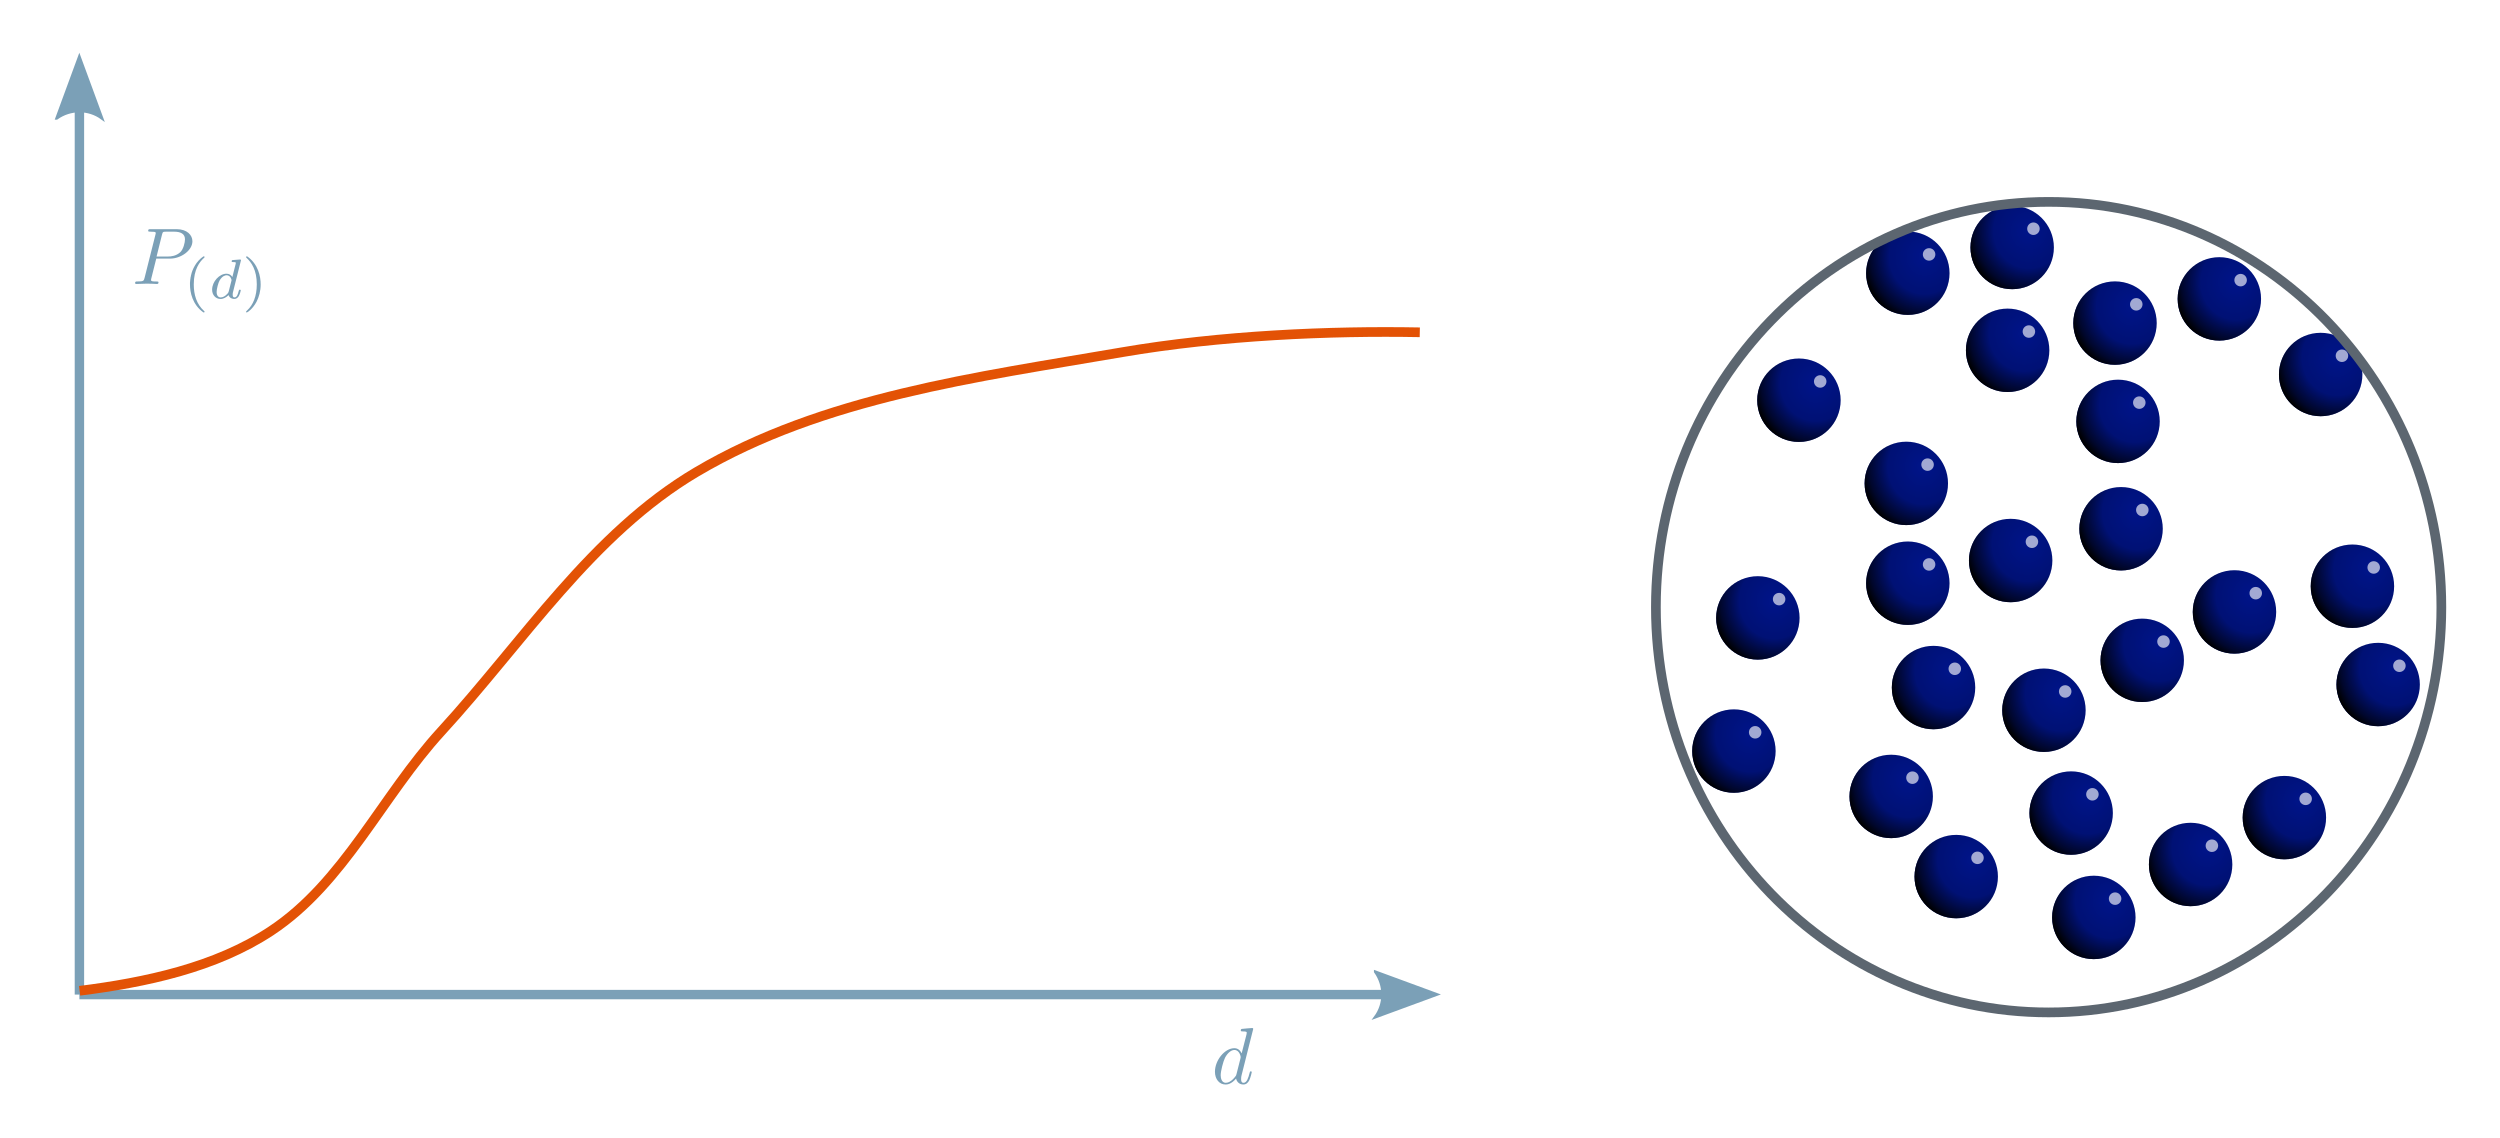 <?xml version="1.0" encoding="UTF-8" standalone="no"?>
<!-- Created with Inkscape (http://www.inkscape.org/) -->

<svg
   xmlns:dc="http://purl.org/dc/elements/1.1/"
   xmlns:cc="http://creativecommons.org/ns#"
   xmlns:rdf="http://www.w3.org/1999/02/22-rdf-syntax-ns#"
   xmlns:svg="http://www.w3.org/2000/svg"
   xmlns="http://www.w3.org/2000/svg"
   xmlns:xlink="http://www.w3.org/1999/xlink"
   xmlns:sodipodi="http://sodipodi.sourceforge.net/DTD/sodipodi-0.dtd"
   xmlns:inkscape="http://www.inkscape.org/namespaces/inkscape"
   width="929.286"
   height="423.135"
   id="svg2"
   version="1.1"
   inkscape:version="0.92.4 (5da689c313, 2019-01-14)"
   sodipodi:docname="SM_1_04.svg">
  <sodipodi:namedview
     id="base"
     pagecolor="#ffffff"
     bordercolor="#666666"
     borderopacity="1.0"
     inkscape:pageopacity="0.0"
     inkscape:pageshadow="2"
     inkscape:zoom="0.76840212"
     inkscape:cx="481.01127"
     inkscape:cy="93.598352"
     inkscape:document-units="px"
     inkscape:current-layer="layer2"
     showgrid="true"
     inkscape:window-width="1920"
     inkscape:window-height="1043"
     inkscape:window-x="0"
     inkscape:window-y="0"
     inkscape:window-maximized="1"
     fit-margin-top="20"
     fit-margin-right="20"
     fit-margin-bottom="20"
     fit-margin-left="20"
     inkscape:snap-grids="false">
    <inkscape:grid
       type="xygrid"
       id="grid3100"
       empspacing="5"
       visible="true"
       enabled="true"
       snapvisiblegridlinesonly="true"
       originx="-410.479"
       originy="-26.55"
       spacingx="1"
       spacingy="1" />
  </sodipodi:namedview>
  <defs
     id="defs4">
    <linearGradient
       id="linearGradient4589">
      <stop
         id="stop4591"
         offset="0"
         style="stop-color:#000000;stop-opacity:0;" />
      <stop
         id="stop4595"
         offset="0.563"
         style="stop-color:#020202;stop-opacity:0.15;" />
      <stop
         style="stop-color:#000000;stop-opacity:0.685;"
         offset="0.867"
         id="stop4599" />
      <stop
         id="stop4597"
         offset="1"
         style="stop-color:#000000;stop-opacity:1;" />
    </linearGradient>
    <filter
       inkscape:collect="always"
       id="filter4231"
       x="-0.484"
       width="1.967"
       y="-0.484"
       height="1.967"
       color-interpolation-filters="sRGB">
      <feGaussianBlur
         inkscape:collect="always"
         stdDeviation="0.605"
         id="feGaussianBlur4233" />
    </filter>
    <radialGradient
       inkscape:collect="always"
       xlink:href="#linearGradient4589"
       id="radialGradient16238"
       gradientUnits="userSpaceOnUse"
       gradientTransform="matrix(1.5,-1.210936e-7,1.2916651e-7,1.6,-107,-335.016)"
       cx="214"
       cy="558.36"
       fx="214"
       fy="558.36"
       r="10" />
    <radialGradient
       inkscape:collect="always"
       xlink:href="#linearGradient4589"
       id="radialGradient72"
       gradientUnits="userSpaceOnUse"
       gradientTransform="matrix(1.5,-1.210936e-7,1.2916651e-7,1.6,-107,-335.016)"
       cx="214"
       cy="558.36"
       fx="214"
       fy="558.36"
       r="10" />
    <radialGradient
       inkscape:collect="always"
       xlink:href="#linearGradient4589"
       id="radialGradient82"
       gradientUnits="userSpaceOnUse"
       gradientTransform="matrix(1.5,-1.210936e-7,1.2916651e-7,1.6,-107,-335.016)"
       cx="214"
       cy="558.36"
       fx="214"
       fy="558.36"
       r="10" />
    <radialGradient
       inkscape:collect="always"
       xlink:href="#linearGradient4589"
       id="radialGradient92"
       gradientUnits="userSpaceOnUse"
       gradientTransform="matrix(1.5,-1.210936e-7,1.2916651e-7,1.6,-107,-335.016)"
       cx="214"
       cy="558.36"
       fx="214"
       fy="558.36"
       r="10" />
    <radialGradient
       inkscape:collect="always"
       xlink:href="#linearGradient4589"
       id="radialGradient102"
       gradientUnits="userSpaceOnUse"
       gradientTransform="matrix(1.5,-1.210936e-7,1.2916651e-7,1.6,-107,-335.016)"
       cx="214"
       cy="558.36"
       fx="214"
       fy="558.36"
       r="10" />
    <radialGradient
       inkscape:collect="always"
       xlink:href="#linearGradient4589"
       id="radialGradient112"
       gradientUnits="userSpaceOnUse"
       gradientTransform="matrix(1.5,-1.210936e-7,1.2916651e-7,1.6,-107,-335.016)"
       cx="214"
       cy="558.36"
       fx="214"
       fy="558.36"
       r="10" />
    <radialGradient
       inkscape:collect="always"
       xlink:href="#linearGradient4589"
       id="radialGradient122"
       gradientUnits="userSpaceOnUse"
       gradientTransform="matrix(1.5,-1.210936e-7,1.2916651e-7,1.6,-107,-335.016)"
       cx="214"
       cy="558.36"
       fx="214"
       fy="558.36"
       r="10" />
    <radialGradient
       inkscape:collect="always"
       xlink:href="#linearGradient4589"
       id="radialGradient132"
       gradientUnits="userSpaceOnUse"
       gradientTransform="matrix(1.5,-1.210936e-7,1.2916651e-7,1.6,-107,-335.016)"
       cx="214"
       cy="558.36"
       fx="214"
       fy="558.36"
       r="10" />
    <radialGradient
       inkscape:collect="always"
       xlink:href="#linearGradient4589"
       id="radialGradient142"
       gradientUnits="userSpaceOnUse"
       gradientTransform="matrix(1.5,-1.210936e-7,1.2916651e-7,1.6,-107,-335.016)"
       cx="214"
       cy="558.36"
       fx="214"
       fy="558.36"
       r="10" />
    <radialGradient
       inkscape:collect="always"
       xlink:href="#linearGradient4589"
       id="radialGradient152"
       gradientUnits="userSpaceOnUse"
       gradientTransform="matrix(1.5,-1.210936e-7,1.2916651e-7,1.6,-107,-335.016)"
       cx="214"
       cy="558.36"
       fx="214"
       fy="558.36"
       r="10" />
    <radialGradient
       inkscape:collect="always"
       xlink:href="#linearGradient4589"
       id="radialGradient162"
       gradientUnits="userSpaceOnUse"
       gradientTransform="matrix(1.5,-1.210936e-7,1.2916651e-7,1.6,-107,-335.016)"
       cx="214"
       cy="558.36"
       fx="214"
       fy="558.36"
       r="10" />
    <radialGradient
       inkscape:collect="always"
       xlink:href="#linearGradient4589"
       id="radialGradient172"
       gradientUnits="userSpaceOnUse"
       gradientTransform="matrix(1.5,-1.210936e-7,1.2916651e-7,1.6,-107,-335.016)"
       cx="214"
       cy="558.36"
       fx="214"
       fy="558.36"
       r="10" />
    <radialGradient
       inkscape:collect="always"
       xlink:href="#linearGradient4589"
       id="radialGradient182"
       gradientUnits="userSpaceOnUse"
       gradientTransform="matrix(1.5,-1.210936e-7,1.2916651e-7,1.6,-107,-335.016)"
       cx="214"
       cy="558.36"
       fx="214"
       fy="558.36"
       r="10" />
    <radialGradient
       inkscape:collect="always"
       xlink:href="#linearGradient4589"
       id="radialGradient192"
       gradientUnits="userSpaceOnUse"
       gradientTransform="matrix(1.5,-1.210936e-7,1.2916651e-7,1.6,-107,-335.016)"
       cx="214"
       cy="558.36"
       fx="214"
       fy="558.36"
       r="10" />
    <radialGradient
       inkscape:collect="always"
       xlink:href="#linearGradient4589"
       id="radialGradient202"
       gradientUnits="userSpaceOnUse"
       gradientTransform="matrix(1.5,-1.210936e-7,1.2916651e-7,1.6,-107,-335.016)"
       cx="214"
       cy="558.36"
       fx="214"
       fy="558.36"
       r="10" />
    <radialGradient
       inkscape:collect="always"
       xlink:href="#linearGradient4589"
       id="radialGradient212"
       gradientUnits="userSpaceOnUse"
       gradientTransform="matrix(1.5,-1.210936e-7,1.2916651e-7,1.6,-107,-335.016)"
       cx="214"
       cy="558.36"
       fx="214"
       fy="558.36"
       r="10" />
    <radialGradient
       inkscape:collect="always"
       xlink:href="#linearGradient4589"
       id="radialGradient222"
       gradientUnits="userSpaceOnUse"
       gradientTransform="matrix(1.5,-1.210936e-7,1.2916651e-7,1.6,-107,-335.016)"
       cx="214"
       cy="558.36"
       fx="214"
       fy="558.36"
       r="10" />
    <radialGradient
       inkscape:collect="always"
       xlink:href="#linearGradient4589"
       id="radialGradient232"
       gradientUnits="userSpaceOnUse"
       gradientTransform="matrix(1.5,-1.210936e-7,1.2916651e-7,1.6,-107,-335.016)"
       cx="214"
       cy="558.36"
       fx="214"
       fy="558.36"
       r="10" />
    <radialGradient
       inkscape:collect="always"
       xlink:href="#linearGradient4589"
       id="radialGradient242"
       gradientUnits="userSpaceOnUse"
       gradientTransform="matrix(1.5,-1.210936e-7,1.2916651e-7,1.6,-107,-335.016)"
       cx="214"
       cy="558.36"
       fx="214"
       fy="558.36"
       r="10" />
    <radialGradient
       inkscape:collect="always"
       xlink:href="#linearGradient4589"
       id="radialGradient252"
       gradientUnits="userSpaceOnUse"
       gradientTransform="matrix(1.5,-1.210936e-7,1.2916651e-7,1.6,-107,-335.016)"
       cx="214"
       cy="558.36"
       fx="214"
       fy="558.36"
       r="10" />
    <radialGradient
       inkscape:collect="always"
       xlink:href="#linearGradient4589"
       id="radialGradient262"
       gradientUnits="userSpaceOnUse"
       gradientTransform="matrix(1.5,-1.210936e-7,1.2916651e-7,1.6,-107,-335.016)"
       cx="214"
       cy="558.36"
       fx="214"
       fy="558.36"
       r="10" />
    <radialGradient
       inkscape:collect="always"
       xlink:href="#linearGradient4589"
       id="radialGradient272"
       gradientUnits="userSpaceOnUse"
       gradientTransform="matrix(1.5,-1.210936e-7,1.2916651e-7,1.6,-107,-335.016)"
       cx="214"
       cy="558.36"
       fx="214"
       fy="558.36"
       r="10" />
    <radialGradient
       inkscape:collect="always"
       xlink:href="#linearGradient4589"
       id="radialGradient282"
       gradientUnits="userSpaceOnUse"
       gradientTransform="matrix(1.5,-1.210936e-7,1.2916651e-7,1.6,-107,-335.016)"
       cx="214"
       cy="558.36"
       fx="214"
       fy="558.36"
       r="10" />
    <radialGradient
       inkscape:collect="always"
       xlink:href="#linearGradient4589"
       id="radialGradient292"
       gradientUnits="userSpaceOnUse"
       gradientTransform="matrix(1.5,-1.210936e-7,1.2916651e-7,1.6,-107,-335.016)"
       cx="214"
       cy="558.36"
       fx="214"
       fy="558.36"
       r="10" />
    <radialGradient
       inkscape:collect="always"
       xlink:href="#linearGradient4589"
       id="radialGradient302"
       gradientUnits="userSpaceOnUse"
       gradientTransform="matrix(1.5,-1.210936e-7,1.2916651e-7,1.6,-107,-335.016)"
       cx="214"
       cy="558.36"
       fx="214"
       fy="558.36"
       r="10" />
    <radialGradient
       inkscape:collect="always"
       xlink:href="#linearGradient4589"
       id="radialGradient312"
       gradientUnits="userSpaceOnUse"
       gradientTransform="matrix(1.5,-1.210936e-7,1.2916651e-7,1.6,-107,-335.016)"
       cx="214"
       cy="558.36"
       fx="214"
       fy="558.36"
       r="10" />
  </defs>
  <defs
     id="defs16">
    <style
       id="style14">.coloredmF0{fill:#7BA0B7}.coloredm0{fill:#7BA0B7;stroke:#7BA0B7}.coloredmF1{fill:#E35205}.coloredmF1L{fill:#fdcfb7}.coloredmS1{stroke:#E35205}.coloredm1{fill:#E35205;stroke:#E35205}.coloredmF2{fill:#8c008c}.coloredmF2L{fill:#ff8cff}.coloredmS2{stroke:#8c008c}.coloredm2{fill:#8c008c;stroke:#8c008c}.coloredmF3{fill:#060}.coloredmF3L{fill:#6f6}.coloredmS3{stroke:#060}.coloredm3{fill:#060;stroke:#060}.coloredmS4{stroke:#5C6670}.coloredmS4L{stroke:#e3e6e8}.coloredmS4D{stroke:#394046}.coloredmF4{fill:#5C6670}.coloredmF4L{fill:#e3e6e8}.coloredmF4D{fill:#394046}.coloredm4{stroke:#5C6670;fill:#5C6670}.coloredmS5{stroke:#001489}.coloredmF5{fill:#001489}.coloredmF5L{fill:#bcc6ff}.coloredmF5D{fill:#00093d}.coloredm5{stroke:#001489;fill:#001489}.coloredmS6{stroke:#7b8fff}.coloredmF6{fill:#7b8fff}.coloredmF6L{fill:#fff}.coloredm6{stroke:#7b8fff;fill:#7b8fff}.coloredmS7{stroke:red}.coloredmF7{fill:red}.coloredmF7L{fill:#fff}.coloredm7{stroke:red;fill:red}.textAxis{font-size:32px;fill:#7BA0B7;writing-mode:lr-tb;font-family:&quot;Liberation Sans&quot;,Arial,FreeSans,sans-serif}.textAnchorStart{text-anchor:start}.textAnchorMiddle{text-anchor:middle;text-align:center}.textAnchorEnd{text-anchor:end}.textArrowS{font-size:26px;writing-mode:lr-tb;font-family:&quot;Liberation Sans&quot;,Arial,FreeSans,sans-serif}.textDescrS{font-size:23px;writing-mode:lr-tb;font-family:&quot;Liberation Sans&quot;,Arial,FreeSans,sans-serif}.textDescrM{font-size:29px;writing-mode:lr-tb;font-family:&quot;Liberation Sans&quot;,Arial,FreeSans,sans-serif}.textDescrX{font-size:35px;writing-mode:lr-tb;font-family:&quot;Liberation Sans&quot;,Arial,FreeSans,sans-serif}.latex{stroke-width:0}.latex line{stroke-width:0.398}.axis{fill:#7BA0B7;stroke:#7BA0B7;stroke-width:3.5;marker-end:url(#OELAxis2Mend)}.axisMarker{fill:#7BA0B7;stroke:#7BA0B7;stroke-dasharray:0,0}.arrowF5EndM{marker-end:url(#OELArrowF5MSend);stroke-width:5px}.arrowMarkerS{stroke-dasharray:0,0}.arrow1StartEndS{marker-start:url(#OELArrowP1Sstart);marker-end:url(#OELArrowP1Send);stroke-width:1.2px}.arrow1EndS{marker-end:url(#OELArrowP1Send);stroke-width:1.2px}.arrow2StartEndS{marker-start:url(#OELArrowP2Sstart);marker-end:url(#OELArrowP2Send);stroke-width:1.2px}.arrow2EndS{marker-end:url(#OELArrowP2Send);stroke-width:1.2px}.arrow3StartEndS{marker-start:url(#OELArrowP3Sstart);marker-end:url(#OELArrowP3Send);stroke-width:1.2px}.arrow3EndS{marker-end:url(#OELArrowP3Send);stroke-width:1.2px}.arrow4StartEndS{marker-start:url(#OELArrowN1Sstart);marker-end:url(#OELArrowN1Send);stroke-width:1.2px}.arrow4EndS{marker-end:url(#OELArrowN1Send);stroke-width:1.2px}.arrow5StartEndS{marker-start:url(#OELArrowN2Sstart);marker-end:url(#OELArrowN2Send);stroke-width:1.2px}.arrow5EndS{marker-end:url(#OELArrowN2Send);stroke-width:1.2px}.curve01M{stroke-width:3.6px;fill:none}.genericpath01S{stroke-width:2.2px;stroke-linecap:round;stroke-linejoin:round;fill:none}.genericshape01S{stroke-width:2.2px;stroke-linecap:round;stroke-linejoin:round}.genericpath01M{stroke-width:2.9px;stroke-linecap:round;stroke-linejoin:round;fill:none}.genericshape01M{stroke-width:2.9px;stroke-linecap:round;stroke-linejoin:round}.genericpath01X{stroke-width:3.6px;stroke-linecap:round;stroke-linejoin:round;fill:none}.genericshape01X{stroke-width:3.6px;stroke-linecap:round;stroke-linejoin:round}.strokeDashed{stroke-dasharray:5.8,11.6}.strokeDashed2{stroke-dasharray:7,7,0.5,7}.strokeDashRotAxis{stroke-dasharray:7,4.6,0.5,4.6}.opacityObj05{opacity:0.5}</style>
  </defs>
  <g
     inkscape:groupmode="layer"
     id="layer2"
     inkscape:label="no-translate"
     style="display:inline"
     transform="translate(-410.479,-602.675)">
    <path
       class="axisp coloredmF0"
       d="m 438.25,628.375 0,344 3.5,0 0,-344 -3.5,0 z"
       id="path5607"
       inkscape:connector-curvature="0" />
    <path
       class="axisMarker"
       d="m 431.529,646.669 8.437,-22.944 8.437,22.944 c -4.981,-3.666 -11.797,-3.644 -16.874,-10e-6 z"
       id="path3240"
       inkscape:connector-curvature="0" />
    <path
       class="axisp coloredmF0"
       d="m 440,970.625 0,3.5 500,0 0,-3.5 -500,0 z"
       id="path5609"
       inkscape:connector-curvature="0" />
    <path
       class="axisMarker"
       d="m 921.691,963.889 22.944,8.437 -22.944,8.437 c 3.666,-4.981 3.644,-11.797 10e-6,-16.874 z"
       id="path3248"
       inkscape:connector-curvature="0" />
    <g
       class="latex coloredm0"
       word-spacing="normal"
       letter-spacing="normal"
       font-size-adjust="none"
       font-stretch="normal"
       font-weight="normal"
       font-variant="normal"
       font-style="normal"
       stroke-miterlimit="10.433"
       xml:space="preserve"
       transform="matrix(3,0,0,-3,13.37,2829.59)"
       id="g6399">
<path
   inkscape:connector-curvature="0"
   id="path6401"
   class="latex coloredm0"
   word-spacing="normal"
   stroke-miterlimit="10.433"
   letter-spacing="normal"
   font-weight="normal"
   font-variant="normal"
   font-style="normal"
   font-stretch="normal"
   font-size-adjust="none"
   d="m 151.73,710.26 0.04,0.26 0.67,2.7 c 0.09,0.35 0.11,0.38 0.54,0.38 h 0.95 c 0.83,0 1.36,-0.27 1.36,-0.95 0,-0.39 -0.2,-1.24 -0.59,-1.6 -0.5,-0.45 -1.09,-0.53 -1.53,-0.53 h -1.4 l -0.04,-0.26 h 1.69 c 1.41,0 2.79,1.04 2.79,2.15 0,0.76 -0.65,1.5 -1.96,1.5 h -3.22 c -0.19,0 -0.3,0 -0.3,-0.19 0,-0.12 0.09,-0.12 0.29,-0.12 0.13,0 0.31,-0.01 0.43,-0.02 0.16,-0.02 0.22,-0.05 0.22,-0.16 0,-0.04 -0.01,-0.07 -0.04,-0.19 l -1.34,-5.33 c -0.1,-0.39 -0.11,-0.47 -0.9,-0.47 -0.17,0 -0.28,0 -0.28,-0.19 0,-0.12 0.12,-0.12 0.15,-0.12 0.28,0 0.98,0.04 1.26,0.04 0.21,0 0.43,-0.01 0.64,-0.01 0.22,0 0.44,-0.03 0.65,-0.03 0.07,0 0.2,0 0.2,0.2 0,0.11 -0.09,0.11 -0.28,0.11 -0.37,0 -0.65,0 -0.65,0.18 0,0.06 0.02,0.11 0.03,0.17 z" />
<path
   inkscape:connector-curvature="0"
   id="path6403"
   class="latex coloredm0"
   word-spacing="normal"
   stroke-miterlimit="10.433"
   letter-spacing="normal"
   font-weight="normal"
   font-variant="normal"
   font-style="normal"
   font-stretch="normal"
   font-size-adjust="none"
   d="m 157.58,710.54 -0.12,-0.09 -0.12,-0.09 -0.11,-0.09 -0.1,-0.1 -0.1,-0.1 -0.1,-0.1 -0.08,-0.11 -0.09,-0.1 -0.08,-0.11 -0.07,-0.11 -0.07,-0.11 -0.07,-0.12 -0.06,-0.11 -0.06,-0.11 -0.05,-0.12 -0.05,-0.11 -0.05,-0.12 -0.04,-0.12 -0.04,-0.11 -0.03,-0.12 -0.03,-0.12 -0.03,-0.11 -0.02,-0.12 -0.03,-0.11 -0.01,-0.11 -0.02,-0.11 -0.01,-0.11 -0.01,-0.11 -0.01,-0.11 -0.01,-0.1 0,-0.11 0,-0.1 c 0,-0.98 0.29,-2.5 1.67,-3.48 0.06,0 0.14,0 0.14,0.09 0,0.04 -0.02,0.05 -0.07,0.1 -0.93,0.84 -1.27,2.02 -1.27,3.28 0,1.88 0.72,2.8 1.29,3.31 0.03,0.03 0.05,0.05 0.05,0.09 0,0.08 -0.08,0.08 -0.14,0.08 z" />
<path
   inkscape:connector-curvature="0"
   id="path6405"
   class="latex coloredm0"
   word-spacing="normal"
   stroke-miterlimit="10.433"
   letter-spacing="normal"
   font-weight="normal"
   font-variant="normal"
   font-style="normal"
   font-stretch="normal"
   font-size-adjust="none"
   d="m 162.2,709.94 0,0 0,0 0,0.01 0,0 0,0 0,0 0,0 0,0 0,0 0,0.01 0.01,0 0,0.01 0,0 0,0 0,0.01 0,0 0,0.01 0,0 0.01,0.01 0,0.01 0,0.01 0,0 0,0 0,0.01 0,0 0,0.01 0,0 0.01,0 0,0 0,0.01 0,0 0,0 0,0 0,0 0,0 0,0 0,0 0,0 0,0 0,0 c 0,0.04 -0.03,0.1 -0.11,0.1 -0.14,0 -0.72,-0.05 -0.9,-0.07 -0.05,0 -0.15,-0.01 -0.15,-0.16 0,-0.09 0.1,-0.09 0.18,-0.09 0.34,0 0.34,-0.05 0.34,-0.11 0,-0.05 -0.02,-0.09 -0.03,-0.15 l -0.4,-1.59 c -0.15,0.23 -0.38,0.41 -0.72,0.41 v -0.19 c 0.49,0 0.62,-0.53 0.62,-0.61 0,-0.02 -0.01,-0.07 -0.02,-0.09 l -0.33,-1.3 c -0.04,-0.2 -0.2,-0.34 -0.35,-0.47 -0.06,-0.06 -0.34,-0.28 -0.64,-0.28 -0.26,0 -0.51,0.18 -0.51,0.68 0,0.36 0.2,1.13 0.36,1.41 0.32,0.55 0.68,0.66 0.87,0.66 v 0.19 c -0.89,0 -1.79,-0.98 -1.79,-1.98 0,-0.67 0.45,-1.15 1.05,-1.15 0.37,0 0.71,0.21 0.99,0.48 0.13,-0.41 0.53,-0.48 0.71,-0.48 0.25,0 0.43,0.15 0.56,0.36 0.15,0.28 0.24,0.67 0.24,0.7 0,0.09 -0.09,0.09 -0.11,0.09 -0.1,0 -0.11,-0.03 -0.16,-0.21 -0.08,-0.34 -0.21,-0.75 -0.5,-0.75 -0.19,0 -0.23,0.15 -0.23,0.34 0,0.13 0.01,0.2 0.03,0.29 z" />
<path
   inkscape:connector-curvature="0"
   id="path6407"
   class="latex coloredm0"
   word-spacing="normal"
   stroke-miterlimit="10.433"
   letter-spacing="normal"
   font-weight="normal"
   font-variant="normal"
   font-style="normal"
   font-stretch="normal"
   font-size-adjust="none"
   d="m 163,710.54 -0.01,0 0,0 -0.01,0 0,0 -0.01,0 0,0 -0.01,0 -0.01,0 0,0 -0.01,0 0,0 -0.01,0 0,0 -0.01,-0.01 0,0 -0.01,0 0,0 -0.01,0 0,-0.01 -0.01,0 0,0 -0.01,-0.01 0,0 0,0 0,0 0,-0.01 -0.01,0 0,0 0,0 0,-0.01 0,0 0,0 0,0 0,-0.01 0,0 0,0 -0.01,-0.01 0,0 0,0 0,-0.01 0,0 c 0,-0.04 0.02,-0.06 0.07,-0.11 0.59,-0.55 1.26,-1.49 1.26,-3.28 0,-1.45 -0.45,-2.55 -1.2,-3.23 -0.12,-0.12 -0.13,-0.13 -0.13,-0.16 0,-0.04 0.02,-0.09 0.09,-0.09 0.09,0 0.75,0.46 1.21,1.33 0.3,0.58 0.51,1.33 0.51,2.14 0,0.98 -0.29,2.51 -1.67,3.48 z" />
</g>    <g
       id="g8773"
       transform="matrix(3,0,0,-3,414.77,3126.87)"
       xml:space="preserve"
       stroke-miterlimit="10.433"
       font-style="normal"
       font-variant="normal"
       font-weight="normal"
       font-stretch="normal"
       font-size-adjust="none"
       letter-spacing="normal"
       word-spacing="normal"
       class="latex coloredm0">
<path
   inkscape:connector-curvature="0"
   d="m 153.85,713.91 0,0 0,0 0,0 0,0 0,0.01 0,0 0,0 -0.01,0.01 0,0 0,0.01 0,0 0,0 0,0.01 0,0 0,0.01 -0.01,0 0,0.01 0,0 -0.01,0.01 0,0 -0.01,0.01 0,0 0,0 0,0 -0.01,0.01 0,0 0,0 -0.01,0 0,0 0,0.01 -0.01,0 0,0 0,0 -0.01,0 0,0 -0.01,0 0,0 -0.01,0.01 0,0 -0.01,0 0,0 -0.01,0 0,0 -0.01,0 0,0 c -0.15,0 -1.1,-0.09 -1.27,-0.11 -0.08,-0.01 -0.14,-0.06 -0.14,-0.19 0,-0.12 0.09,-0.12 0.24,-0.12 0.48,0 0.5,-0.07 0.5,-0.17 l -0.03,-0.2 -0.6,-2.35 c -0.18,0.37 -0.46,0.64 -0.91,0.64 -1.17,0 -2.4,-1.47 -2.4,-2.92 0,-0.93 0.55,-1.58 1.32,-1.58 l 0.02,0.21 c -0.49,0 -0.63,0.55 -0.63,0.94 0,0.49 0.31,1.72 0.54,2.17 0.31,0.59 0.76,0.96 1.16,0.96 0.64,0 0.78,-0.82 0.78,-0.88 0,-0.06 -0.02,-0.12 -0.03,-0.17 l -0.49,-1.94 c -0.05,-0.18 -0.05,-0.2 -0.2,-0.37 -0.44,-0.55 -0.85,-0.71 -1.13,-0.71 l -0.02,-0.21 c 0.2,0 0.7,0.03 1.3,0.74 0.08,-0.42 0.42,-0.74 0.9,-0.74 0.35,0 0.58,0.22 0.74,0.54 0.17,0.36 0.3,0.97 0.3,0.99 0,0.1 -0.09,0.1 -0.12,0.1 -0.1,0 -0.11,-0.05 -0.14,-0.18 -0.17,-0.65 -0.35,-1.24 -0.76,-1.24 -0.27,0 -0.3,0.26 -0.3,0.46 0,0.24 0.02,0.31 0.06,0.48 z"
   font-size-adjust="none"
   font-stretch="normal"
   font-style="normal"
   font-variant="normal"
   font-weight="normal"
   letter-spacing="normal"
   stroke-miterlimit="10.433"
   word-spacing="normal"
   class="latex coloredm0"
   id="path8775" />
</g>    <g
       style="stroke:none;display:inline"
       id="g12706"
       inkscape:tile-cx="210"
       inkscape:tile-cy="562.35999"
       inkscape:tile-w="20"
       inkscape:tile-h="20"
       inkscape:tile-x0="200"
       inkscape:tile-y0="552.35999"
       transform="matrix(1.55,0,0,1.55,738.399,-39.301)">
      <path
         sodipodi:type="arc"
         id="path12708"
         sodipodi:cx="210"
         sodipodi:cy="562.35999"
         sodipodi:rx="10"
         sodipodi:ry="10"
         d="m 220,562.36 c 0,5.523 -4.477,10 -10,10 -5.523,0 -10,-4.477 -10,-10 0,-5.523 4.477,-10 10,-10 5.523,0 10,4.477 10,10 z"
         class="coloredmF5" />
      <path
         sodipodi:type="arc"
         style="color:#000000;fill:url(#radialGradient16238);fill-opacity:1;fill-rule:nonzero;stroke:none;stroke-width:1;marker:none;visibility:visible;display:inline;overflow:visible;enable-background:accumulate"
         id="path12710"
         sodipodi:cx="210"
         sodipodi:cy="562.35999"
         sodipodi:rx="10"
         sodipodi:ry="10"
         d="m 220,562.36 c 0,5.523 -4.477,10 -10,10 -5.523,0 -10,-4.477 -10,-10 0,-5.523 4.477,-10 10,-10 5.523,0 10,4.477 10,10 z" />
      <path
         sodipodi:type="arc"
         style="opacity:0.795;color:#000000;fill:#ffffff;fill-opacity:1;fill-rule:nonzero;stroke:none;stroke-width:1;marker:none;visibility:visible;display:inline;overflow:visible;filter:url(#filter4231);enable-background:accumulate"
         id="path12712"
         sodipodi:cx="215.5"
         sodipodi:cy="558.85999"
         sodipodi:rx="1.5"
         sodipodi:ry="1.5"
         d="m 217,558.86 c 0,0.828 -0.672,1.5 -1.5,1.5 -0.828,0 -1.5,-0.672 -1.5,-1.5 0,-0.828 0.672,-1.5 1.5,-1.5 0.828,0 1.5,0.672 1.5,1.5 z"
         transform="translate(-0.4,-1)" />
    </g>
    <g
       transform="matrix(1.55,0,0,1.55,729.499,10.199)"
       inkscape:tile-y0="552.35999"
       inkscape:tile-x0="200"
       id="use12716"
       style="display:inline;stroke:none">
      <circle
         class="coloredmF5"
         id="path304"
         cx="210"
         cy="562.36"
         r="10"
         style="fill:#001489" />
      <circle
         id="path306"
         style="color:#000000;display:inline;overflow:visible;visibility:visible;fill:url(#radialGradient312);fill-opacity:1;fill-rule:nonzero;stroke:none;stroke-width:1;marker:none;enable-background:accumulate"
         cx="210"
         cy="562.36"
         r="10" />
      <circle
         transform="translate(-0.4,-1)"
         id="path308"
         style="color:#000000;display:inline;overflow:visible;visibility:visible;opacity:0.795;fill:#ffffff;fill-opacity:1;fill-rule:nonzero;stroke:none;stroke-width:1;marker:none;filter:url(#filter4231);enable-background:accumulate"
         cx="215.5"
         cy="558.86"
         r="1.5" />
    </g>
    <g
       transform="matrix(1.55,0,0,1.55,794.145,-52.198)"
       inkscape:tile-y0="552.35999"
       inkscape:tile-x0="200"
       id="use12720"
       style="display:inline;stroke:none">
      <circle
         class="coloredmF5"
         id="path294"
         cx="210"
         cy="562.36"
         r="10"
         style="fill:#001489" />
      <circle
         id="path296"
         style="color:#000000;display:inline;overflow:visible;visibility:visible;fill:url(#radialGradient302);fill-opacity:1;fill-rule:nonzero;stroke:none;stroke-width:1;marker:none;enable-background:accumulate"
         cx="210"
         cy="562.36"
         r="10" />
      <circle
         transform="translate(-0.4,-1)"
         id="path298"
         style="color:#000000;display:inline;overflow:visible;visibility:visible;opacity:0.795;fill:#ffffff;fill-opacity:1;fill-rule:nonzero;stroke:none;stroke-width:1;marker:none;filter:url(#filter4231);enable-background:accumulate"
         cx="215.5"
         cy="558.86"
         r="1.5" />
    </g>
    <g
       transform="matrix(1.55,0,0,1.55,793.582,-89.299)"
       inkscape:tile-y0="552.35999"
       inkscape:tile-x0="200"
       id="use12722"
       style="display:inline;stroke:none">
      <circle
         class="coloredmF5"
         id="path284"
         cx="210"
         cy="562.36"
         r="10"
         style="fill:#001489" />
      <circle
         id="path286"
         style="color:#000000;display:inline;overflow:visible;visibility:visible;fill:url(#radialGradient292);fill-opacity:1;fill-rule:nonzero;stroke:none;stroke-width:1;marker:none;enable-background:accumulate"
         cx="210"
         cy="562.36"
         r="10" />
      <circle
         transform="translate(-0.4,-1)"
         id="path288"
         style="color:#000000;display:inline;overflow:visible;visibility:visible;opacity:0.795;fill:#ffffff;fill-opacity:1;fill-rule:nonzero;stroke:none;stroke-width:1;marker:none;filter:url(#filter4231);enable-background:accumulate"
         cx="215.5"
         cy="558.86"
         r="1.5" />
    </g>
    <g
       transform="matrix(1.55,0,0,1.55,753.671,-120.216)"
       inkscape:tile-y0="552.35999"
       inkscape:tile-x0="200"
       id="use12724"
       style="display:inline;stroke:none">
      <circle
         class="coloredmF5"
         id="path274"
         cx="210"
         cy="562.36"
         r="10"
         style="fill:#001489" />
      <circle
         id="path276"
         style="color:#000000;display:inline;overflow:visible;visibility:visible;fill:url(#radialGradient282);fill-opacity:1;fill-rule:nonzero;stroke:none;stroke-width:1;marker:none;enable-background:accumulate"
         cx="210"
         cy="562.36"
         r="10" />
      <circle
         transform="translate(-0.4,-1)"
         id="path278"
         style="color:#000000;display:inline;overflow:visible;visibility:visible;opacity:0.795;fill:#ffffff;fill-opacity:1;fill-rule:nonzero;stroke:none;stroke-width:1;marker:none;filter:url(#filter4231);enable-background:accumulate"
         cx="215.5"
         cy="558.86"
         r="1.5" />
    </g>
    <g
       transform="matrix(1.55,0,0,1.55,794.145,-167.436)"
       inkscape:tile-y0="552.35999"
       inkscape:tile-x0="200"
       id="use12726"
       style="display:inline;stroke:none">
      <circle
         class="coloredmF5"
         id="path264"
         cx="210"
         cy="562.36"
         r="10"
         style="fill:#001489" />
      <circle
         id="path266"
         style="color:#000000;display:inline;overflow:visible;visibility:visible;fill:url(#radialGradient272);fill-opacity:1;fill-rule:nonzero;stroke:none;stroke-width:1;marker:none;enable-background:accumulate"
         cx="210"
         cy="562.36"
         r="10" />
      <circle
         transform="translate(-0.4,-1)"
         id="path268"
         style="color:#000000;display:inline;overflow:visible;visibility:visible;opacity:0.795;fill:#ffffff;fill-opacity:1;fill-rule:nonzero;stroke:none;stroke-width:1;marker:none;filter:url(#filter4231);enable-background:accumulate"
         cx="215.5"
         cy="558.86"
         r="1.5" />
    </g>
    <g
       transform="matrix(1.55,0,0,1.55,832.932,-176.992)"
       inkscape:tile-y0="552.35999"
       inkscape:tile-x0="200"
       id="use12728"
       style="display:inline;stroke:none">
      <circle
         class="coloredmF5"
         id="path254"
         cx="210"
         cy="562.36"
         r="10"
         style="fill:#001489" />
      <circle
         id="path256"
         style="color:#000000;display:inline;overflow:visible;visibility:visible;fill:url(#radialGradient262);fill-opacity:1;fill-rule:nonzero;stroke:none;stroke-width:1;marker:none;enable-background:accumulate"
         cx="210"
         cy="562.36"
         r="10" />
      <circle
         transform="translate(-0.4,-1)"
         id="path258"
         style="color:#000000;display:inline;overflow:visible;visibility:visible;opacity:0.795;fill:#ffffff;fill-opacity:1;fill-rule:nonzero;stroke:none;stroke-width:1;marker:none;filter:url(#filter4231);enable-background:accumulate"
         cx="215.5"
         cy="558.86"
         r="1.5" />
    </g>
    <g
       transform="matrix(1.55,0,0,1.55,831.246,-138.767)"
       inkscape:tile-y0="552.35999"
       inkscape:tile-x0="200"
       id="use12730"
       style="display:inline;stroke:none">
      <circle
         class="coloredmF5"
         id="path244"
         cx="210"
         cy="562.36"
         r="10"
         style="fill:#001489" />
      <circle
         id="path246"
         style="color:#000000;display:inline;overflow:visible;visibility:visible;fill:url(#radialGradient252);fill-opacity:1;fill-rule:nonzero;stroke:none;stroke-width:1;marker:none;enable-background:accumulate"
         cx="210"
         cy="562.36"
         r="10" />
      <circle
         transform="translate(-0.4,-1)"
         id="path248"
         style="color:#000000;display:inline;overflow:visible;visibility:visible;opacity:0.795;fill:#ffffff;fill-opacity:1;fill-rule:nonzero;stroke:none;stroke-width:1;marker:none;filter:url(#filter4231);enable-background:accumulate"
         cx="215.5"
         cy="558.86"
         r="1.5" />
    </g>
    <g
       transform="matrix(1.55,0,0,1.55,871.157,-148.885)"
       inkscape:tile-y0="552.35999"
       inkscape:tile-x0="200"
       id="use12732"
       style="display:inline;stroke:none">
      <circle
         class="coloredmF5"
         id="path234"
         cx="210"
         cy="562.36"
         r="10"
         style="fill:#001489" />
      <circle
         id="path236"
         style="color:#000000;display:inline;overflow:visible;visibility:visible;fill:url(#radialGradient242);fill-opacity:1;fill-rule:nonzero;stroke:none;stroke-width:1;marker:none;enable-background:accumulate"
         cx="210"
         cy="562.36"
         r="10" />
      <circle
         transform="translate(-0.4,-1)"
         id="path238"
         style="color:#000000;display:inline;overflow:visible;visibility:visible;opacity:0.795;fill:#ffffff;fill-opacity:1;fill-rule:nonzero;stroke:none;stroke-width:1;marker:none;filter:url(#filter4231);enable-background:accumulate"
         cx="215.5"
         cy="558.86"
         r="1.5" />
    </g>
    <g
       transform="matrix(1.55,0,0,1.55,909.945,-157.88)"
       inkscape:tile-y0="552.35999"
       inkscape:tile-x0="200"
       id="use12734"
       style="display:inline;stroke:none">
      <circle
         class="coloredmF5"
         id="path224"
         cx="210"
         cy="562.36"
         r="10"
         style="fill:#001489" />
      <circle
         id="path226"
         style="color:#000000;display:inline;overflow:visible;visibility:visible;fill:url(#radialGradient232);fill-opacity:1;fill-rule:nonzero;stroke:none;stroke-width:1;marker:none;enable-background:accumulate"
         cx="210"
         cy="562.36"
         r="10" />
      <circle
         transform="translate(-0.4,-1)"
         id="path228"
         style="color:#000000;display:inline;overflow:visible;visibility:visible;opacity:0.795;fill:#ffffff;fill-opacity:1;fill-rule:nonzero;stroke:none;stroke-width:1;marker:none;filter:url(#filter4231);enable-background:accumulate"
         cx="215.5"
         cy="558.86"
         r="1.5" />
    </g>
    <g
       transform="matrix(1.55,0,0,1.55,947.608,-129.773)"
       inkscape:tile-y0="552.35999"
       inkscape:tile-x0="200"
       id="use12736"
       style="display:inline;stroke:none">
      <circle
         class="coloredmF5"
         id="path214"
         cx="210"
         cy="562.36"
         r="10"
         style="fill:#001489" />
      <circle
         id="path216"
         style="color:#000000;display:inline;overflow:visible;visibility:visible;fill:url(#radialGradient222);fill-opacity:1;fill-rule:nonzero;stroke:none;stroke-width:1;marker:none;enable-background:accumulate"
         cx="210"
         cy="562.36"
         r="10" />
      <circle
         transform="translate(-0.4,-1)"
         id="path218"
         style="color:#000000;display:inline;overflow:visible;visibility:visible;opacity:0.795;fill:#ffffff;fill-opacity:1;fill-rule:nonzero;stroke:none;stroke-width:1;marker:none;filter:url(#filter4231);enable-background:accumulate"
         cx="215.5"
         cy="558.86"
         r="1.5" />
    </g>
    <g
       transform="matrix(1.55,0,0,1.55,872.282,-112.347)"
       inkscape:tile-y0="552.35999"
       inkscape:tile-x0="200"
       id="use12738"
       style="display:inline;stroke:none">
      <circle
         class="coloredmF5"
         id="path204"
         cx="210"
         cy="562.36"
         r="10"
         style="fill:#001489" />
      <circle
         id="path206"
         style="color:#000000;display:inline;overflow:visible;visibility:visible;fill:url(#radialGradient212);fill-opacity:1;fill-rule:nonzero;stroke:none;stroke-width:1;marker:none;enable-background:accumulate"
         cx="210"
         cy="562.36"
         r="10" />
      <circle
         transform="translate(-0.4,-1)"
         id="path208"
         style="color:#000000;display:inline;overflow:visible;visibility:visible;opacity:0.795;fill:#ffffff;fill-opacity:1;fill-rule:nonzero;stroke:none;stroke-width:1;marker:none;filter:url(#filter4231);enable-background:accumulate"
         cx="215.5"
         cy="558.86"
         r="1.5" />
    </g>
    <g
       transform="matrix(1.55,0,0,1.55,873.406,-72.435)"
       inkscape:tile-y0="552.35999"
       inkscape:tile-x0="200"
       id="use12740"
       style="display:inline;stroke:none">
      <circle
         class="coloredmF5"
         id="path194"
         cx="210"
         cy="562.36"
         r="10"
         style="fill:#001489" />
      <circle
         id="path196"
         style="color:#000000;display:inline;overflow:visible;visibility:visible;fill:url(#radialGradient202);fill-opacity:1;fill-rule:nonzero;stroke:none;stroke-width:1;marker:none;enable-background:accumulate"
         cx="210"
         cy="562.36"
         r="10" />
      <circle
         transform="translate(-0.4,-1)"
         id="path198"
         style="color:#000000;display:inline;overflow:visible;visibility:visible;opacity:0.795;fill:#ffffff;fill-opacity:1;fill-rule:nonzero;stroke:none;stroke-width:1;marker:none;filter:url(#filter4231);enable-background:accumulate"
         cx="215.5"
         cy="558.86"
         r="1.5" />
    </g>
    <g
       transform="matrix(1.55,0,0,1.55,832.37,-60.63)"
       inkscape:tile-y0="552.35999"
       inkscape:tile-x0="200"
       id="use12742"
       style="display:inline;stroke:none">
      <circle
         class="coloredmF5"
         id="path184"
         cx="210"
         cy="562.36"
         r="10"
         style="fill:#001489" />
      <circle
         id="path186"
         style="color:#000000;display:inline;overflow:visible;visibility:visible;fill:url(#radialGradient192);fill-opacity:1;fill-rule:nonzero;stroke:none;stroke-width:1;marker:none;enable-background:accumulate"
         cx="210"
         cy="562.36"
         r="10" />
      <circle
         transform="translate(-0.4,-1)"
         id="path188"
         style="color:#000000;display:inline;overflow:visible;visibility:visible;opacity:0.795;fill:#ffffff;fill-opacity:1;fill-rule:nonzero;stroke:none;stroke-width:1;marker:none;filter:url(#filter4231);enable-background:accumulate"
         cx="215.5"
         cy="558.86"
         r="1.5" />
    </g>
    <g
       transform="matrix(1.55,0,0,1.55,803.701,-13.411)"
       inkscape:tile-y0="552.35999"
       inkscape:tile-x0="200"
       id="use12744"
       style="display:inline;stroke:none">
      <circle
         class="coloredmF5"
         id="path174"
         cx="210"
         cy="562.36"
         r="10"
         style="fill:#001489" />
      <circle
         id="path176"
         style="color:#000000;display:inline;overflow:visible;visibility:visible;fill:url(#radialGradient182);fill-opacity:1;fill-rule:nonzero;stroke:none;stroke-width:1;marker:none;enable-background:accumulate"
         cx="210"
         cy="562.36"
         r="10" />
      <circle
         transform="translate(-0.4,-1)"
         id="path178"
         style="color:#000000;display:inline;overflow:visible;visibility:visible;opacity:0.795;fill:#ffffff;fill-opacity:1;fill-rule:nonzero;stroke:none;stroke-width:1;marker:none;filter:url(#filter4231);enable-background:accumulate"
         cx="215.5"
         cy="558.86"
         r="1.5" />
    </g>
    <g
       transform="matrix(1.55,0,0,1.55,787.961,27.063)"
       inkscape:tile-y0="552.35999"
       inkscape:tile-x0="200"
       id="use12746"
       style="display:inline;stroke:none">
      <circle
         class="coloredmF5"
         id="path164"
         cx="210"
         cy="562.36"
         r="10"
         style="fill:#001489" />
      <circle
         id="path166"
         style="color:#000000;display:inline;overflow:visible;visibility:visible;fill:url(#radialGradient172);fill-opacity:1;fill-rule:nonzero;stroke:none;stroke-width:1;marker:none;enable-background:accumulate"
         cx="210"
         cy="562.36"
         r="10" />
      <circle
         transform="translate(-0.4,-1)"
         id="path168"
         style="color:#000000;display:inline;overflow:visible;visibility:visible;opacity:0.795;fill:#ffffff;fill-opacity:1;fill-rule:nonzero;stroke:none;stroke-width:1;marker:none;filter:url(#filter4231);enable-background:accumulate"
         cx="215.5"
         cy="558.86"
         r="1.5" />
    </g>
    <g
       transform="matrix(1.55,0,0,1.55,844.737,-4.979)"
       inkscape:tile-y0="552.35999"
       inkscape:tile-x0="200"
       id="use12748"
       style="display:inline;stroke:none">
      <circle
         class="coloredmF5"
         id="path154"
         cx="210"
         cy="562.36"
         r="10"
         style="fill:#001489" />
      <circle
         id="path156"
         style="color:#000000;display:inline;overflow:visible;visibility:visible;fill:url(#radialGradient162);fill-opacity:1;fill-rule:nonzero;stroke:none;stroke-width:1;marker:none;enable-background:accumulate"
         cx="210"
         cy="562.36"
         r="10" />
      <circle
         transform="translate(-0.4,-1)"
         id="path158"
         style="color:#000000;display:inline;overflow:visible;visibility:visible;opacity:0.795;fill:#ffffff;fill-opacity:1;fill-rule:nonzero;stroke:none;stroke-width:1;marker:none;filter:url(#filter4231);enable-background:accumulate"
         cx="215.5"
         cy="558.86"
         r="1.5" />
    </g>
    <g
       transform="matrix(1.55,0,0,1.55,881.276,-23.529)"
       inkscape:tile-y0="552.35999"
       inkscape:tile-x0="200"
       id="use12750"
       style="display:inline;stroke:none">
      <circle
         class="coloredmF5"
         id="path144"
         cx="210"
         cy="562.36"
         r="10"
         style="fill:#001489" />
      <circle
         id="path146"
         style="color:#000000;display:inline;overflow:visible;visibility:visible;fill:url(#radialGradient152);fill-opacity:1;fill-rule:nonzero;stroke:none;stroke-width:1;marker:none;enable-background:accumulate"
         cx="210"
         cy="562.36"
         r="10" />
      <circle
         transform="translate(-0.4,-1)"
         id="path148"
         style="color:#000000;display:inline;overflow:visible;visibility:visible;opacity:0.795;fill:#ffffff;fill-opacity:1;fill-rule:nonzero;stroke:none;stroke-width:1;marker:none;filter:url(#filter4231);enable-background:accumulate"
         cx="215.5"
         cy="558.86"
         r="1.5" />
    </g>
    <g
       transform="matrix(1.55,0,0,1.55,915.566,-41.517)"
       inkscape:tile-y0="552.35999"
       inkscape:tile-x0="200"
       id="use12752"
       style="display:inline;stroke:none">
      <circle
         class="coloredmF5"
         id="path134"
         cx="210"
         cy="562.36"
         r="10"
         style="fill:#001489" />
      <circle
         id="path136"
         style="color:#000000;display:inline;overflow:visible;visibility:visible;fill:url(#radialGradient142);fill-opacity:1;fill-rule:nonzero;stroke:none;stroke-width:1;marker:none;enable-background:accumulate"
         cx="210"
         cy="562.36"
         r="10" />
      <circle
         transform="translate(-0.4,-1)"
         id="path138"
         style="color:#000000;display:inline;overflow:visible;visibility:visible;opacity:0.795;fill:#ffffff;fill-opacity:1;fill-rule:nonzero;stroke:none;stroke-width:1;marker:none;filter:url(#filter4231);enable-background:accumulate"
         cx="215.5"
         cy="558.86"
         r="1.5" />
    </g>
    <g
       transform="matrix(1.55,0,0,1.55,959.413,-51.074)"
       inkscape:tile-y0="552.35999"
       inkscape:tile-x0="200"
       id="use12754"
       style="display:inline;stroke:none">
      <circle
         class="coloredmF5"
         id="path124"
         cx="210"
         cy="562.36"
         r="10"
         style="fill:#001489" />
      <circle
         id="path126"
         style="color:#000000;display:inline;overflow:visible;visibility:visible;fill:url(#radialGradient132);fill-opacity:1;fill-rule:nonzero;stroke:none;stroke-width:1;marker:none;enable-background:accumulate"
         cx="210"
         cy="562.36"
         r="10" />
      <circle
         transform="translate(-0.4,-1)"
         id="path128"
         style="color:#000000;display:inline;overflow:visible;visibility:visible;opacity:0.795;fill:#ffffff;fill-opacity:1;fill-rule:nonzero;stroke:none;stroke-width:1;marker:none;filter:url(#filter4231);enable-background:accumulate"
         cx="215.5"
         cy="558.86"
         r="1.5" />
    </g>
    <g
       transform="matrix(1.55,0,0,1.55,968.969,-14.535)"
       inkscape:tile-y0="552.35999"
       inkscape:tile-x0="200"
       id="use12756"
       style="display:inline;stroke:none">
      <circle
         class="coloredmF5"
         id="path114"
         cx="210"
         cy="562.36"
         r="10"
         style="fill:#001489" />
      <circle
         id="path116"
         style="color:#000000;display:inline;overflow:visible;visibility:visible;fill:url(#radialGradient122);fill-opacity:1;fill-rule:nonzero;stroke:none;stroke-width:1;marker:none;enable-background:accumulate"
         cx="210"
         cy="562.36"
         r="10" />
      <circle
         transform="translate(-0.4,-1)"
         id="path118"
         style="color:#000000;display:inline;overflow:visible;visibility:visible;opacity:0.795;fill:#ffffff;fill-opacity:1;fill-rule:nonzero;stroke:none;stroke-width:1;marker:none;filter:url(#filter4231);enable-background:accumulate"
         cx="215.5"
         cy="558.86"
         r="1.5" />
    </g>
    <g
       transform="matrix(1.55,0,0,1.55,934.117,34.933)"
       inkscape:tile-y0="552.35999"
       inkscape:tile-x0="200"
       id="use12758"
       style="display:inline;stroke:none">
      <circle
         class="coloredmF5"
         id="path104"
         cx="210"
         cy="562.36"
         r="10"
         style="fill:#001489" />
      <circle
         id="path106"
         style="color:#000000;display:inline;overflow:visible;visibility:visible;fill:url(#radialGradient112);fill-opacity:1;fill-rule:nonzero;stroke:none;stroke-width:1;marker:none;enable-background:accumulate"
         cx="210"
         cy="562.36"
         r="10" />
      <circle
         transform="translate(-0.4,-1)"
         id="path108"
         style="color:#000000;display:inline;overflow:visible;visibility:visible;opacity:0.795;fill:#ffffff;fill-opacity:1;fill-rule:nonzero;stroke:none;stroke-width:1;marker:none;filter:url(#filter4231);enable-background:accumulate"
         cx="215.5"
         cy="558.86"
         r="1.5" />
    </g>
    <g
       transform="matrix(1.55,0,0,1.55,899.264,52.359)"
       inkscape:tile-y0="552.35999"
       inkscape:tile-x0="200"
       id="use12760"
       style="display:inline;stroke:none">
      <circle
         class="coloredmF5"
         id="path94"
         cx="210"
         cy="562.36"
         r="10"
         style="fill:#001489" />
      <circle
         id="path96"
         style="color:#000000;display:inline;overflow:visible;visibility:visible;fill:url(#radialGradient102);fill-opacity:1;fill-rule:nonzero;stroke:none;stroke-width:1;marker:none;enable-background:accumulate"
         cx="210"
         cy="562.36"
         r="10" />
      <circle
         transform="translate(-0.4,-1)"
         id="path98"
         style="color:#000000;display:inline;overflow:visible;visibility:visible;opacity:0.795;fill:#ffffff;fill-opacity:1;fill-rule:nonzero;stroke:none;stroke-width:1;marker:none;filter:url(#filter4231);enable-background:accumulate"
         cx="215.5"
         cy="558.86"
         r="1.5" />
    </g>
    <g
       transform="matrix(1.55,0,0,1.55,863.287,72.034)"
       inkscape:tile-y0="552.35999"
       inkscape:tile-x0="200"
       id="use12762"
       style="display:inline;stroke:none">
      <circle
         class="coloredmF5"
         id="path84"
         cx="210"
         cy="562.36"
         r="10"
         style="fill:#001489" />
      <circle
         id="path86"
         style="color:#000000;display:inline;overflow:visible;visibility:visible;fill:url(#radialGradient92);fill-opacity:1;fill-rule:nonzero;stroke:none;stroke-width:1;marker:none;enable-background:accumulate"
         cx="210"
         cy="562.36"
         r="10" />
      <circle
         transform="translate(-0.4,-1)"
         id="path88"
         style="color:#000000;display:inline;overflow:visible;visibility:visible;opacity:0.795;fill:#ffffff;fill-opacity:1;fill-rule:nonzero;stroke:none;stroke-width:1;marker:none;filter:url(#filter4231);enable-background:accumulate"
         cx="215.5"
         cy="558.86"
         r="1.5" />
    </g>
    <g
       transform="matrix(1.55,0,0,1.55,854.855,33.247)"
       inkscape:tile-y0="552.35999"
       inkscape:tile-x0="200"
       id="use12764"
       style="display:inline;stroke:none">
      <circle
         class="coloredmF5"
         id="path74"
         cx="210"
         cy="562.36"
         r="10"
         style="fill:#001489" />
      <circle
         id="path76"
         style="color:#000000;display:inline;overflow:visible;visibility:visible;fill:url(#radialGradient82);fill-opacity:1;fill-rule:nonzero;stroke:none;stroke-width:1;marker:none;enable-background:accumulate"
         cx="210"
         cy="562.36"
         r="10" />
      <circle
         transform="translate(-0.4,-1)"
         id="path78"
         style="color:#000000;display:inline;overflow:visible;visibility:visible;opacity:0.795;fill:#ffffff;fill-opacity:1;fill-rule:nonzero;stroke:none;stroke-width:1;marker:none;filter:url(#filter4231);enable-background:accumulate"
         cx="215.5"
         cy="558.86"
         r="1.5" />
    </g>
    <g
       transform="matrix(1.55,0,0,1.55,812.133,56.856)"
       inkscape:tile-y0="552.35999"
       inkscape:tile-x0="200"
       id="use12766"
       style="display:inline;stroke:none">
      <circle
         class="coloredmF5"
         id="path64"
         cx="210"
         cy="562.36"
         r="10"
         style="fill:#001489" />
      <circle
         id="path66"
         style="color:#000000;display:inline;overflow:visible;visibility:visible;fill:url(#radialGradient72);fill-opacity:1;fill-rule:nonzero;stroke:none;stroke-width:1;marker:none;enable-background:accumulate"
         cx="210"
         cy="562.36"
         r="10" />
      <circle
         transform="translate(-0.4,-1)"
         id="path68"
         style="color:#000000;display:inline;overflow:visible;visibility:visible;opacity:0.795;fill:#ffffff;fill-opacity:1;fill-rule:nonzero;stroke:none;stroke-width:1;marker:none;filter:url(#filter4231);enable-background:accumulate"
         cx="215.5"
         cy="558.86"
         r="1.5" />
    </g>
    <path
       d="m 1171.984,677.716 c -80.584,0 -145.984,67.449 -145.984,150.644 0,83.244 65.4,150.643 145.984,150.643 80.631,0 145.981,-67.399 145.981,-150.643 0,-83.195 -65.35,-150.644 -145.981,-150.644"
       id="path412"
       inkscape:connector-curvature="0"
       class="genericpath01X coloredmS4" />
    <path
       sodipodi:nodetypes="caaaac"
       class="curve01M coloredmS1"
       d="m 440.069,970.969 c 24.404,-3.086 50.429,-8.554 71.166,-22.256 27.113,-17.915 41.305,-50.221 63.259,-74.18 30.464,-33.245 56.072,-73.467 94.89,-96.412 47.144,-27.867 104.178,-35.214 158.148,-44.512 36.447,-6.279 77.759,-8.043 110.703,-7.412"
       id="path432"
       inkscape:connector-curvature="0" />
  </g>
  <switch
     id="switch190"
     transform="translate(-410.479,-602.675)">
    <g
       id="g192" />
  </switch>
</svg>
